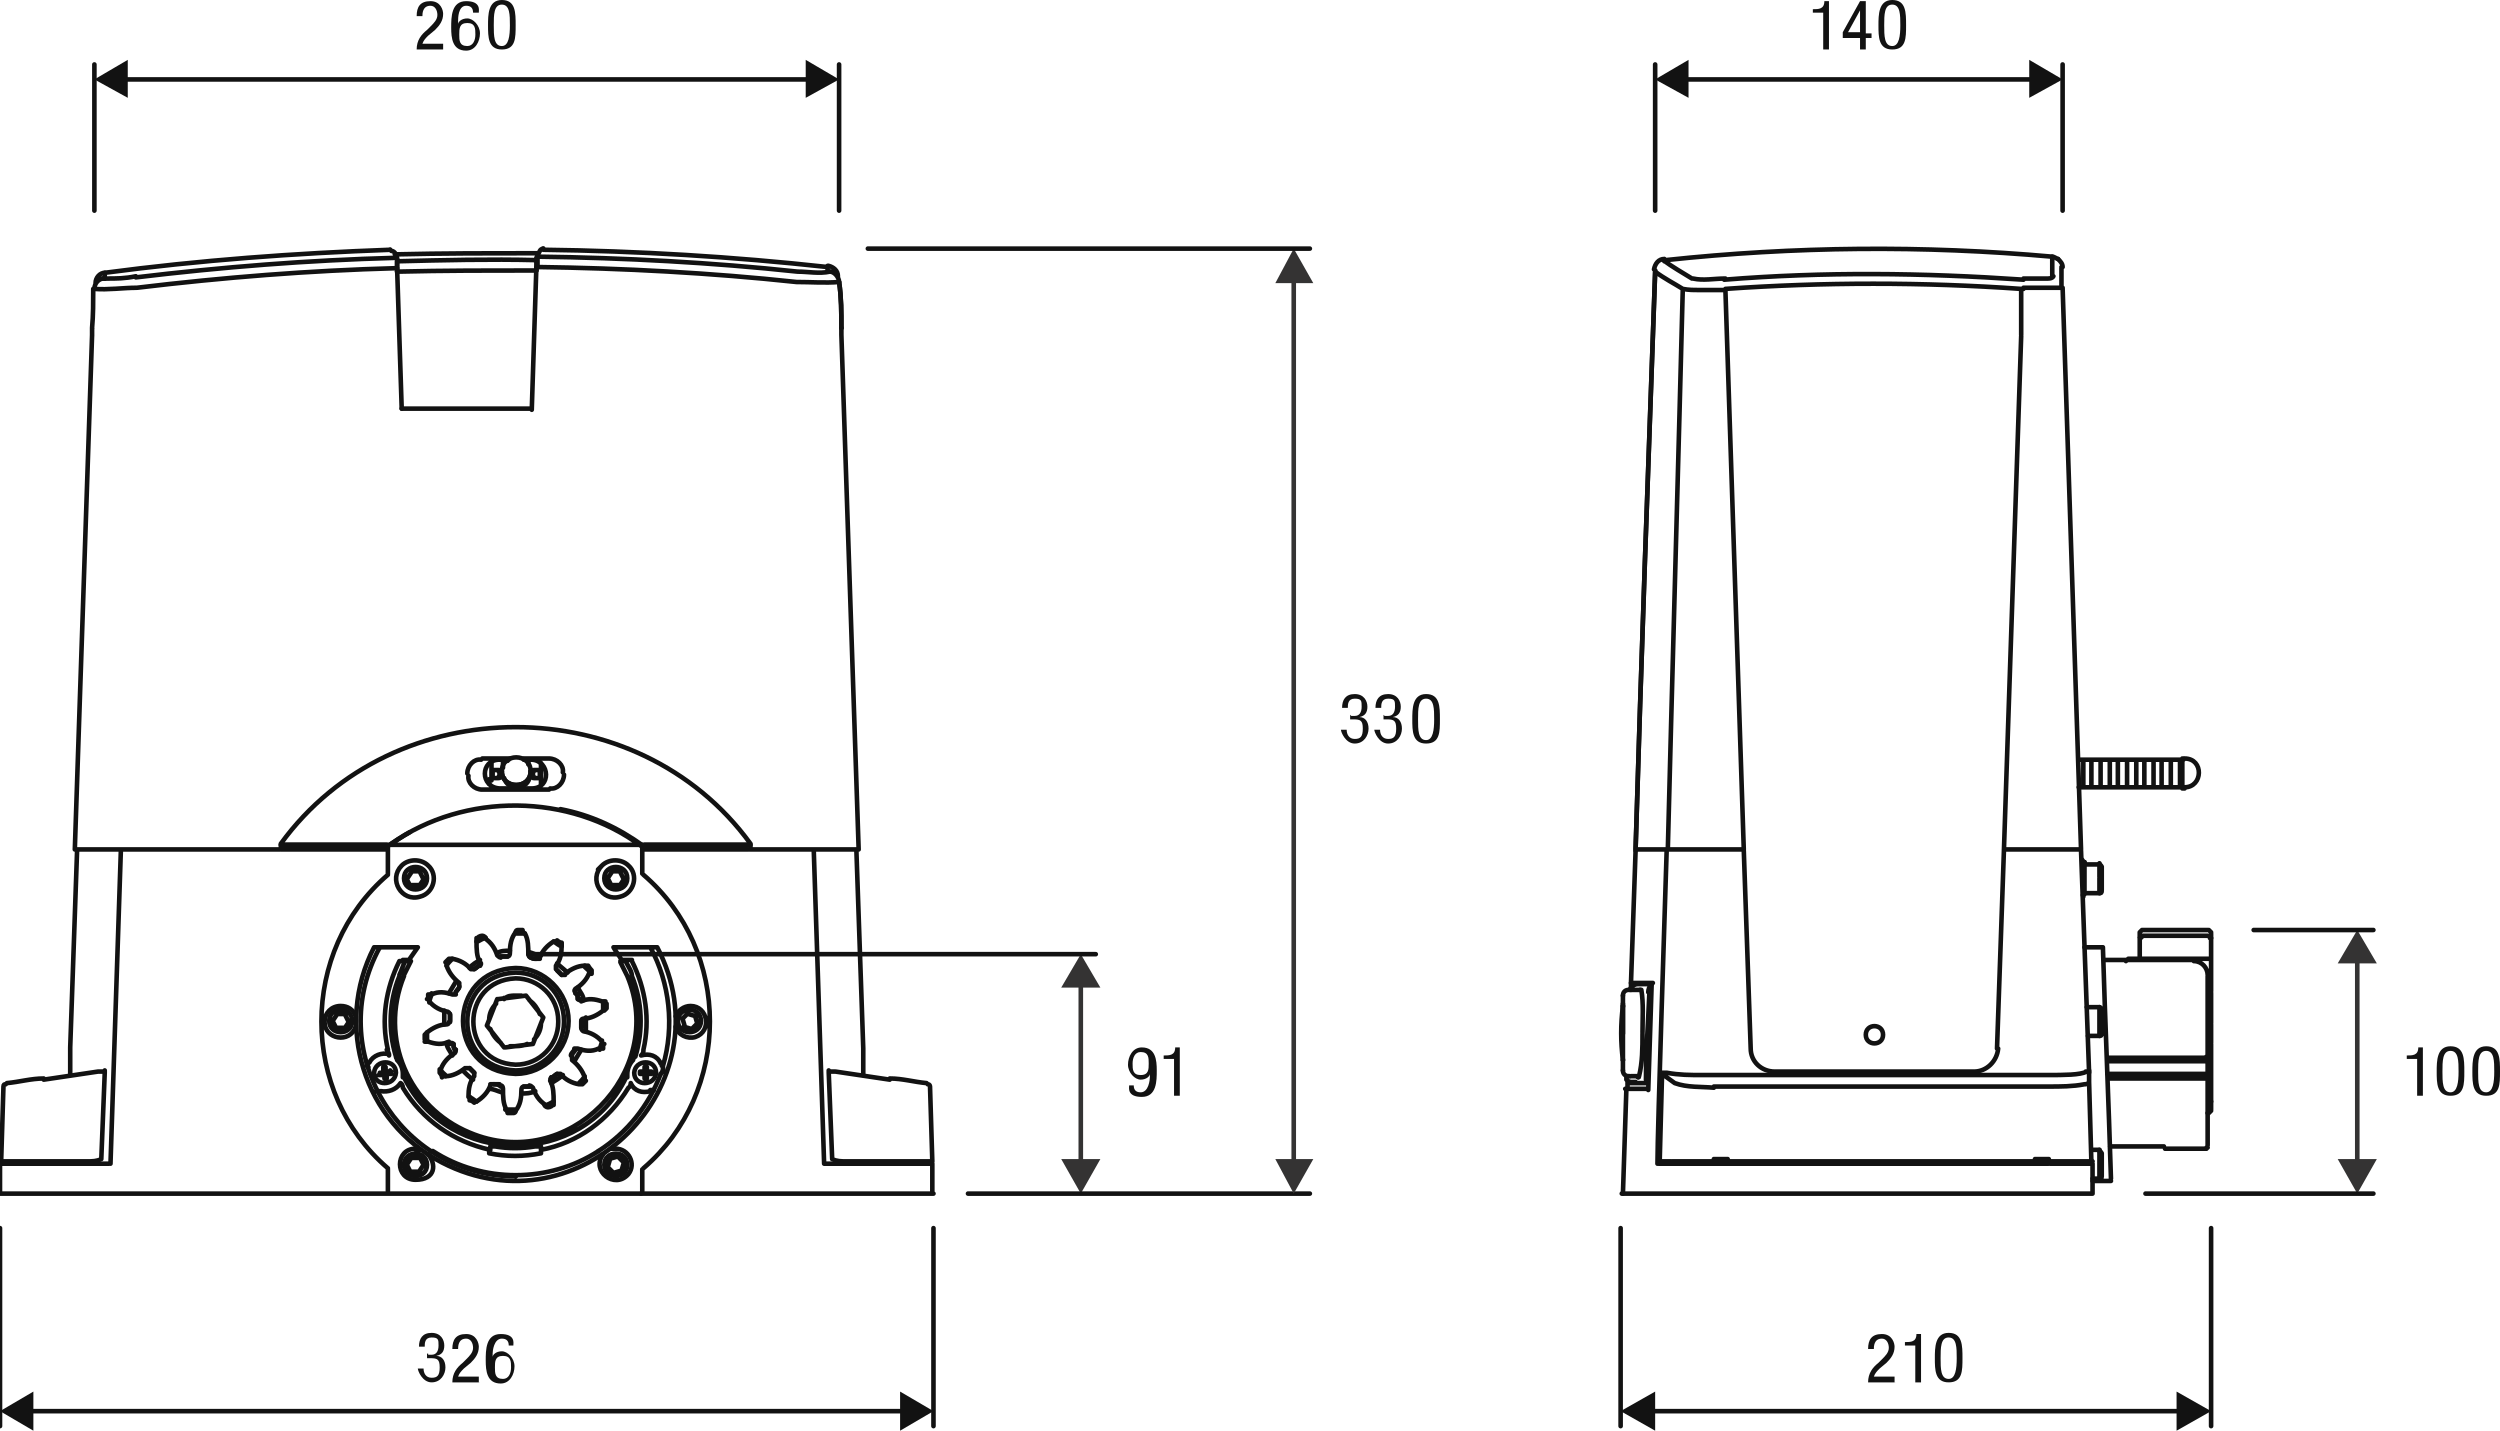 <?xml version="1.0" encoding="UTF-8"?>
<svg id="uuid-7fa8c9d6-aad0-49bf-a51c-98982d24faf6" xmlns="http://www.w3.org/2000/svg" version="1.1" viewBox="0 0 217.2 124.3">
  <!-- Generator: Adobe Illustrator 29.7.0, SVG Export Plug-In . SVG Version: 2.1.1 Build 138)  -->
  <defs>
    <style>
      .st0, .st1, .st2 {
        fill: none;
      }

      .st1 {
        stroke: #343333;
      }

      .st1, .st2 {
        stroke-linecap: round;
        stroke-linejoin: round;
        stroke-width: .4px;
      }

      .st3 {
        fill: #343333;
      }

      .st4 {
        isolation: isolate;
      }

      .st5 {
        fill: #121212;
      }

      .st2 {
        stroke: #121212;
      }
    </style>
  </defs>
  <line class="st2" x1="179.2" y1="5.6" x2="179.2" y2="18.3"/>
  <line class="st2" x1="143.8" y1="5.6" x2="143.8" y2="18.3"/>
  <g class="st4">
    <g class="st4">
      <g class="st4">
        <path class="st5" d="M157.5.8c.5,0,1,0,1-.7h.4v4.2h-.5V1.1h-.9v-.4h0Z"/>
      </g>
    </g>
    <g class="st4">
      <g class="st4">
        <path class="st5" d="M161.6.1h.5v2.8h.5v.4h-.5v1h-.5v-1h-1.5v-.5s1.5-2.7,1.5-2.7ZM160.5,2.8h1.1V.9h0l-1.1,2h0Z"/>
      </g>
    </g>
    <g class="st4">
      <g class="st4">
        <path class="st5" d="M163.2,2.2c0-.9,0-2.2,1.2-2.2s1.2,1.1,1.2,2.2,0,2.1-1.2,2.1-1.2-1.1-1.2-2.1ZM164.4,4c.6,0,.7-.9.7-1.8s0-1.8-.7-1.8-.7.9-.7,1.8,0,1.8.7,1.8Z"/>
      </g>
    </g>
  </g>
  <line class="st2" x1="176.8" y1="6.9" x2="146.2" y2="6.9"/>
  <polygon class="st5" points="176.3 5.2 179.2 6.9 176.3 8.5 176.3 5.2"/>
  <polygon class="st5" points="146.7 5.2 143.8 6.9 146.7 8.5 146.7 5.2"/>
  <line class="st2" x1="72.9" y1="5.6" x2="72.9" y2="18.3"/>
  <line class="st2" x1="8.2" y1="5.6" x2="8.2" y2="18.3"/>
  <g class="st4">
    <g class="st4">
      <g class="st4">
        <path class="st5" d="M38.6,4.3h-2.4c0-.8.4-1.3.9-1.7l.3-.3c.3-.3.6-.6.6-1s-.2-.8-.6-.8c-.7,0-.7.7-.7.9h-.5c0-.8.3-1.3,1.2-1.3s1.1.8,1.1,1.1c0,.6-.3,1-.7,1.4l-.6.5c-.2.2-.4.4-.5.7h1.8v.5h.1Z"/>
      </g>
    </g>
    <g class="st4">
      <g class="st4">
        <path class="st5" d="M41.1,1.1c0-.4-.2-.6-.6-.6-.7,0-.7,1.1-.7,1.3v.3h0c0-.2.3-.5.8-.5s1.1.6,1.1,1.3-.4,1.5-1.2,1.5c-1.2,0-1.3-1.1-1.3-2s0-2.3,1.3-2.3,1.1.8,1.1,1c0,0-.5,0-.5,0ZM40.6,4c.5,0,.7-.5.7-1s0-1-.7-1-.7.5-.7,1,0,1,.7,1Z"/>
      </g>
    </g>
    <g class="st4">
      <g class="st4">
        <path class="st5" d="M42.4,2.2c0-.9,0-2.2,1.2-2.2s1.2,1.1,1.2,2.2,0,2.1-1.2,2.1-1.2-1.1-1.2-2.1ZM43.6,4c.6,0,.7-.9.7-1.8s0-1.8-.7-1.8-.7.9-.7,1.8,0,1.8.7,1.8Z"/>
      </g>
    </g>
  </g>
  <line class="st2" x1="70.5" y1="6.9" x2="10.6" y2="6.9"/>
  <polygon class="st5" points="70 5.2 72.9 6.9 70 8.5 70 5.2"/>
  <polygon class="st5" points="11.1 5.2 8.2 6.9 11.1 8.5 11.1 5.2"/>
  <line class="st2" x1="81.1" y1="106.7" x2="81.1" y2="123.9"/>
  <line class="st2" y1="106.7" y2="123.9"/>
  <g class="st4">
    <g class="st4">
      <g class="st4">
        <path class="st5" d="M37.2,117.7h.3c.4,0,.6-.3.6-.8s0-.7-.6-.7-.6.5-.6.8h-.5c0-.7.3-1.2,1.1-1.2s1.1.6,1.1,1.1-.2.8-.7.9h0c.5,0,.8.4.8,1s-.4,1.3-1.2,1.3-1.2-1-1.2-1.2h.5c0,.4.2.8.7.8s.7-.2.7-.9-.2-.8-.8-.8h-.3v-.4h.1Z"/>
      </g>
    </g>
    <g class="st4">
      <g class="st4">
        <path class="st5" d="M41.7,120.1h-2.4c0-.8.4-1.3.9-1.7l.3-.3c.3-.3.6-.6.6-1s-.2-.8-.6-.8c-.7,0-.7.7-.7.9h-.5c0-.8.3-1.3,1.2-1.3s1.1.8,1.1,1.1c0,.6-.3,1-.7,1.4l-.6.5c-.2.2-.4.4-.5.7h1.8v.5h.1Z"/>
      </g>
    </g>
    <g class="st4">
      <g class="st4">
        <path class="st5" d="M44.2,116.9c0-.4-.2-.6-.6-.6-.7,0-.8,1.1-.8,1.3v.3h0c0-.2.3-.5.8-.5s1.1.6,1.1,1.3-.4,1.5-1.2,1.5c-1.2,0-1.3-1.1-1.3-2s0-2.3,1.3-2.3,1.1.8,1.1,1h-.5.1ZM43.7,119.8c.5,0,.7-.5.7-1s0-1-.7-1-.7.5-.7,1,0,1,.7,1Z"/>
      </g>
    </g>
  </g>
  <line class="st2" x1="78.7" y1="122.6" x2="2.4" y2="122.6"/>
  <polygon class="st5" points="78.2 120.9 81.1 122.6 78.2 124.3 78.2 120.9"/>
  <polygon class="st5" points="2.9 120.9 0 122.6 2.9 124.3 2.9 120.9"/>
  <line class="st2" x1="140.8" y1="106.7" x2="140.8" y2="123.9"/>
  <line class="st2" x1="192.1" y1="106.7" x2="192.1" y2="123.9"/>
  <g class="st4">
    <g class="st4">
      <g class="st4">
        <path class="st5" d="M164.7,120.1h-2.4c0-.8.4-1.3.9-1.7l.3-.3c.3-.3.6-.6.6-1s-.2-.8-.6-.8c-.7,0-.7.7-.7.9h-.5c0-.8.3-1.3,1.2-1.3s1.1.8,1.1,1.1c0,.6-.3,1-.7,1.4l-.6.5c-.2.2-.4.4-.5.7h1.8v.5h0Z"/>
      </g>
    </g>
    <g class="st4">
      <g class="st4">
        <path class="st5" d="M165.5,116.6c.5,0,1,0,1-.7h.4v4.2h-.5v-3.2h-.9v-.4h0Z"/>
      </g>
    </g>
    <g class="st4">
      <g class="st4">
        <path class="st5" d="M168.1,118c0-.9,0-2.2,1.2-2.2s1.2,1.1,1.2,2.2,0,2.1-1.2,2.1-1.2-1.1-1.2-2.1ZM169.3,119.8c.6,0,.7-.9.7-1.8s0-1.8-.7-1.8-.7.9-.7,1.8,0,1.8.7,1.8Z"/>
      </g>
    </g>
  </g>
  <line class="st2" x1="189.6" y1="122.6" x2="143.3" y2="122.6"/>
  <polygon class="st5" points="189.1 120.9 192.1 122.6 189.1 124.3 189.1 120.9"/>
  <polygon class="st5" points="143.8 120.9 140.8 122.6 143.8 124.3 143.8 120.9"/>
  <g class="st4">
    <g class="st4">
      <g class="st4">
        <path class="st5" d="M98.5,94.3c0,.4.2.6.6.6.7,0,.8-1.1.8-1.3v-.3h0c0,.2-.3.5-.8.5s-1.1-.6-1.1-1.3.4-1.5,1.2-1.5c1.2,0,1.3,1.1,1.3,2s0,2.3-1.3,2.3-1.1-.8-1.1-1h.5,0ZM99.1,91.4c-.5,0-.7.5-.7,1s0,1,.7,1,.7-.5.7-1,0-1-.7-1Z"/>
      </g>
    </g>
    <g class="st4">
      <g class="st4">
        <path class="st5" d="M101.1,91.7c.5,0,1,0,1-.7h.4v4.2h-.5v-3.2h-.9v-.4h0Z"/>
      </g>
    </g>
  </g>
  <line class="st0" x1="93.9" y1="103.7" x2="93.9" y2="82.9"/>
  <line class="st1" x1="93.9" y1="101.2" x2="93.9" y2="85.3"/>
  <polygon class="st3" points="95.6 100.7 93.9 103.7 92.2 100.7 95.6 100.7"/>
  <polygon class="st3" points="95.6 85.8 93.9 82.9 92.2 85.8 95.6 85.8"/>
  <line class="st2" x1="95.2" y1="82.9" x2="45.9" y2="82.9"/>
  <g class="st4">
    <g class="st4">
      <g class="st4">
        <path class="st5" d="M209.1,91.7c.5,0,1,0,1-.7h.4v4.2h-.5v-3.2h-.9v-.4h0Z"/>
      </g>
    </g>
    <g class="st4">
      <g class="st4">
        <path class="st5" d="M211.7,93.1c0-.9,0-2.2,1.2-2.2s1.2,1.1,1.2,2.2,0,2.1-1.2,2.1-1.2-1.1-1.2-2.1ZM212.9,94.9c.6,0,.7-.9.7-1.8s0-1.8-.7-1.8-.7.9-.7,1.8,0,1.8.7,1.8Z"/>
      </g>
    </g>
    <g class="st4">
      <g class="st4">
        <path class="st5" d="M214.8,93.1c0-.9,0-2.2,1.2-2.2s1.2,1.1,1.2,2.2,0,2.1-1.2,2.1-1.2-1.1-1.2-2.1ZM216,94.9c.6,0,.7-.9.7-1.8s0-1.8-.7-1.8-.7.9-.7,1.8,0,1.8.7,1.8Z"/>
      </g>
    </g>
  </g>
  <line class="st0" x1="204.8" y1="103.7" x2="204.8" y2="80.8"/>
  <line class="st1" x1="204.8" y1="101.2" x2="204.8" y2="83.2"/>
  <polygon class="st3" points="206.5 100.7 204.8 103.7 203.1 100.7 206.5 100.7"/>
  <polygon class="st3" points="206.5 83.7 204.8 80.8 203.1 83.7 206.5 83.7"/>
  <line class="st2" x1="206.2" y1="80.8" x2="195.8" y2="80.8"/>
  <line class="st2" x1="206.2" y1="103.7" x2="186.4" y2="103.7"/>
  <line class="st2" x1="113.8" y1="103.7" x2="84.1" y2="103.7"/>
  <g class="st4">
    <g class="st4">
      <g class="st4">
        <path class="st5" d="M117.4,62.2h.3c.4,0,.6-.3.6-.8s0-.7-.6-.7-.6.5-.6.8h-.5c0-.7.3-1.2,1.1-1.2s1.1.6,1.1,1.1-.2.8-.7.9h0c.5,0,.8.4.8,1s-.4,1.3-1.2,1.3-1.2-1-1.2-1.2h.5c0,.4.2.8.7.8s.7-.2.7-.9-.2-.8-.8-.8h-.3v-.4h0Z"/>
        <path class="st5" d="M120.3,62.2h.3c.4,0,.6-.3.6-.8s0-.7-.6-.7-.6.5-.6.8h-.5c0-.7.3-1.2,1.1-1.2s1.1.6,1.1,1.1-.2.8-.7.9h0c.5,0,.8.4.8,1s-.4,1.3-1.2,1.3-1.2-1-1.2-1.2h.5c0,.4.2.8.7.8s.7-.2.7-.9-.2-.8-.8-.8h-.3v-.4h0Z"/>
      </g>
    </g>
    <g class="st4">
      <g class="st4">
        <path class="st5" d="M122.7,62.5c0-.9,0-2.2,1.2-2.2s1.2,1.1,1.2,2.2,0,2.1-1.2,2.1-1.2-1.1-1.2-2.1ZM123.9,64.3c.6,0,.7-.9.7-1.8s0-1.8-.7-1.8-.7.9-.7,1.8,0,1.8.7,1.8Z"/>
      </g>
    </g>
  </g>
  <line class="st0" x1="112.4" y1="103.7" x2="112.4" y2="21.6"/>
  <line class="st1" x1="112.4" y1="101.2" x2="112.4" y2="24.1"/>
  <polygon class="st3" points="114.1 100.7 112.4 103.7 110.8 100.7 114.1 100.7"/>
  <polygon class="st3" points="114.1 24.6 112.4 21.6 110.8 24.6 114.1 24.6"/>
  <line class="st2" x1="113.8" y1="21.6" x2="75.4" y2="21.6"/>
  <path class="st2" d="M53.3,82.3h0M53.3,82.3h3.8M36.3,82.3h0M32.5,82.3h3.8M36.3,82.3c-.2.3-.5.7-.7,1M34.7,83.5h.3M32.1,92.3c.3-.6,1.1-.9,1.7-.7M33.8,91.7s0-.3-.2-.5h0M34.7,83.5c-1.2,2.4-1.6,5.1-1,7.7M31.9,92.6v-.2M32,92.4h0M54,83.4c-.2-.4-.5-.7-.7-1.1M54.6,83.4h.3M55.9,91.2c.6-2.6.2-5.3-1-7.7M55.9,91.2c0,.2,0,.3-.2.5M55.7,91.7c.7-.2,1.4,0,1.7.7M47,100.2v-.2M42.5,99.9v.2M56.5,94.8c-.7.2-1.4,0-1.7-.7M54.8,94.1s0,.3-.2.4h0M42.5,100.2c1.5.3,3,.3,4.5,0M35,94.5h0s0-.3-.2-.4M34.8,94.1c-.4.6-1.1.8-1.7.7M47,99.9v-.3M47,99.9c3.2-.6,5.9-2.6,7.6-5.4M42.6,99.6h0v.2M35,94.5c1.7,2.8,4.4,4.7,7.6,5.4M57.4,92.3h0M57.5,92.4v.2M56.8,94.7h-.3M56.5,94.8h0M33.1,94.8h0M33,94.8h-.3M57.6,92.6h0M57.6,92.7c0,.2,0,.4-.2.6M52,100c-4.3,2.8-10.1,2.8-14.4,0M32,92.7h0M56.5,82.3c1.7,3.1,2.1,6.9,1.1,10.3M32.5,82.3c-3.5,6.8-.9,15.2,5.9,18.7,12,6.2,24.9-6.8,18.7-18.7M44.8,102.2h0M35.7,83.5h0M35,83.4h.6M35,83.4h0M54,83.4h0M54.5,83.4h0M54,83.4h.6M35.1,83.4h0M54.4,83.5h0M42.6,99.6h.5M43,99.6c1.2.2,2.3.2,3.5,0M46.5,99.6h.5M35.7,83.5h0l-.6,1.2M35.2,83.5h.5M35.2,83.5c-.2.4-.3.8-.5,1.2M54.5,84.8l-.6-1.2h0M53.9,83.5h.5M54.9,84.8c0-.4-.3-.8-.5-1.2M35.1,84.8c-2.2,5.4.4,11.4,5.7,13.6,8.5,3.6,17.2-5.2,13.7-13.6M34.7,84.8c-.9,2.2-1,4.7-.3,7M34.4,91.8s0,.2.2.3M35,93.3c0-.5-.2-.9-.5-1.2M35,93.3v.3M35.1,93.6c3.9,7.9,15.5,7.9,19.3,0M54.5,93.6v-.3M55,92.1c-.3.3-.5.8-.5,1.2M55,92.1s0-.2.2-.3M55.2,91.8c.7-2.3.6-4.8-.3-7M43.6,67h0M46.1,67h0M46.1,67c0-1.6-2.5-1.6-2.5,0M8.1,25.1c0,1.1,0,2.3-.1,3.4M73.1,28.5c0-1.3,0-2.7-.2-4M9.1,23.7c-.4,0-.8.4-.8.9M9.1,24.2h-.1M72.1,23.6h0M72.8,24c0-.5-.4-.8-.8-.9M9,24.2c-.4,0-.8.4-.8.9M72.9,24.5c0-.4-.4-.9-.8-.9M46.8,22c-4.2,0-8.3,0-12.5.1M47.2,21.6s-.2,0-.3.2-.2.4-.3.6M34.5,22.5c0-.3-.2-.7-.5-.7M71.9,23.2c-8.2-.9-16.5-1.4-24.7-1.5M33.9,21.7c-8.3.3-16.5.9-24.8,2M46.7,22.4h0v.8M34.5,23.3v-.8h0M34.9,35.5l-.4-12.2M46.6,23.2l-.4,12.4"/>
  <path class="st2" d="M30.6,88.7c0-1.3-2-1.3-2,0s2,1.3,2,0ZM30.3,88.8l-.3-.6M29.9,89.4l.4-.6M29.2,89.3h.7M28.9,88.7l.3.6M29.3,88.1l-.4.6M30,88.1h-.7M36.8,101.2l-.3-.6M36.4,101.8l.4-.6M35.7,101.8h.7M35.3,101.1l.3.6M35.8,100.5l-.4.6M36.5,100.6h-.7M37.1,101.2c0-1.3-2-1.3-2,0s2,1.3,2,0ZM36.4,77l.4-.6M36.8,76.4l-.3-.6M37.1,76.3c0-1.3-2-1.3-2,0s2,1.3,2,0ZM35.8,75.7l-.4.6M36.5,75.7h-.7M35.7,76.9h.7M35.3,76.3l.3.6M54.5,101.2c0-1.3-2-1.3-2,0s2,1.3,2,0ZM53.3,101.9l.7-.2M52.8,101.4l.5.5M53,100.7l-.2.7M53.6,100.5l-.7.2M54.2,101l-.5-.5M54,101.7l.2-.7M60.5,88.3l-.7-.2M60.6,89l-.2-.7M60.1,89.4l.5-.5M59.8,88l-.5.5M59.4,89.2l.7.2M59.3,88.5l.2.7M60.9,88.7c0-1.3-2-1.3-2,0s2,1.3,2,0ZM75,93.4h0M72,93.2v-.2M72.6,93.1l4.7.7M72,93.1h.6M80.8,94.4s0-.2-.2-.2M77.3,93.7c1.1,0,2.1.3,3.2.4h0M80.8,94.4l.2,6.5M81,100.9h-3.7M72.3,100.7l-.3-7.5M73.5,100.9c-.4,0-.8,0-1.2-.2M77.3,100.9h-3.8M9.1,93.2v-.2M8.5,93.1l-4.7.7M9.1,93.1h-.6M3.8,93.7c-1.1,0-2.1.3-3.2.4h0M.5,94.2c-.1,0-.2,0-.2.2M.1,100.9h3.7M.3,94.4l-.2,6.5M8.8,100.7l.3-7.5M3.8,100.9h3.8M7.6,100.9c.4,0,.8,0,1.2-.2M33.6,93.3v.4M33.6,93.1h.4M33,93.2h.4M33.3,93.1v-.4M33.3,92.7h.2M33.5,92.7v.4M33.9,93v.2M34,93.3h-.4M33.6,93.7h-.2M33.4,93.7v-.4M33.3,93.4h-.4M33,93.4v-.2M34.4,93.2c0-1.2-1.8-1.2-1.9,0,0,1.2,1.8,1.2,1.9,0ZM56.6,93.3h-.4M56,93.7v-.4M56,93.3h-.4M55.6,93.3v-.2M55.6,93.1h.4M56,93.1v-.4M56,92.7h.2M56.2,92.7v.4M56.2,93.1h.4M56.6,93.1v.2M56.2,93.3v.4M56.2,93.7h-.2M57,93.2c0-1.2-1.8-1.2-1.9,0,0,1.2,1.8,1.2,1.9,0Z"/>
  <path class="st2" d="M50.8,93.6v.3M50.6,94.2h-.3M50.6,94.2s.2-.2.3-.3M52.7,87.6l-.2.2M52.7,87.6v-.4M52.3,87h.3M52.4,91.1h-.3M52.4,91.1v-.4M52.3,90.5s0,.2.2.2M49.4,88.7c0-2.5-2.1-4.6-4.6-4.6-6.1.2-6.1,9,0,9.2,2.5,0,4.6-2.1,4.6-4.6h0ZM50.2,91.1c.6.2,1.2.3,1.8,0M52.1,91.2c0-.2.2-.5.2-.8M52.3,90.5c-.4-.5-1-.8-1.6-.9M50.5,89.3s0,.2.2.3M50.5,89.3v-.6M50.7,88.5s-.2,0-.2.2M50.7,88.5c.6,0,1.2-.3,1.7-.7M52.4,87.8v-.8M52.3,87c-.6-.2-1.2-.3-1.8,0M50.2,86.8s.2.2.3,0M50.2,86.8c0-.2,0-.4-.2-.5M50,85.9s-.2.2,0,.3M50,85.9c.5-.3,1-.8,1.2-1.4M51.3,84.6c0-.2-.3-.4-.5-.6M50.8,83.9c-.6,0-1.2.3-1.7.7M48.8,84.7h.3M48.8,84.7s-.3-.3-.4-.4M48.3,83.9v.3M48.3,83.9c.4-.5.5-1.1.5-1.8M48.8,82.2c-.2,0-.5-.3-.7-.4M48.1,81.8c-.5.3-1,.8-1.2,1.4M46.6,83.3h.3M46.6,83.3c-.2,0-.4,0-.5-.2M45.9,82.9s0,.2.2.3M45.9,82.9c0-.6,0-1.3-.3-1.8M45.6,81.1h-.8M44.8,81c-.4.5-.5,1.1-.5,1.8M44.1,83.1s.2,0,.2-.3M44.1,83.1h-.6M43.2,83s.2.2.3.2M43.2,83c-.2-.6-.5-1.1-1.1-1.5M42.2,81.5c-.2,0-.5.2-.7.3M41.4,81.8c0,.6,0,1.3.3,1.8M41.7,83.9s.2-.2,0-.3M41.7,83.9c-.2,0-.3.2-.5.3M40.9,84.2h.3M40.9,84.2c-.4-.5-1-.8-1.6-.9M39.3,83.3c-.2.2-.4.4-.5.6M38.8,83.9c.2.6.6,1.1,1.1,1.5M39.9,85.7v-.3M39.9,85.7c0,.2-.2.3-.3.5M39.3,86.4h.3M39.3,86.4c-.6-.2-1.2-.3-1.8,0M37.5,86.3c0,.2-.2.5-.2.8M37.3,87c.4.5,1,.8,1.6.9M39.1,88.2s0-.2-.2-.3M39.1,88.2v.6M38.8,89s.2,0,.2-.2M38.8,89c-.6,0-1.2.3-1.7.7M37.1,89.7v.8M37.2,90.5c.6.2,1.2.3,1.8,0M39.4,90.7s-.2-.2-.3,0M39.4,90.7c0,.2,0,.4.2.5M39.5,91.5s.2-.2,0-.3M39.5,91.5c-.5.3-1,.8-1.2,1.4M38.3,92.9c0,.2.3.4.5.6M38.7,93.5c.6,0,1.2-.3,1.7-.7M40.8,92.8h-.3M40.8,92.8s.3.3.4.4M41.2,93.5v-.3M41.2,93.5c-.4.5-.5,1.1-.5,1.8M40.7,95.3c.2,0,.5.3.7.4M41.4,95.7c.5-.3,1-.8,1.2-1.4M42.9,94.2h-.3M42.9,94.2h.5M43.7,94.6s0-.3-.2-.3M43.7,94.6c0,.6,0,1.3.3,1.8M44,96.4h.8M44.8,96.5c.4-.5.5-1.1.5-1.8M45.5,94.4s-.2,0-.2.3M45.5,94.4h.6M46.3,94.5s-.2-.2-.3-.2M46.3,94.5c.2.6.5,1.1,1.1,1.5M47.4,96c.2,0,.5-.2.7-.3M48.1,95.7c0-.6,0-1.3-.3-1.8M47.9,93.6s-.2.2,0,.3M47.9,93.6c.2,0,.3-.2.5-.3M48.7,93.3h-.3M48.7,93.3c.4.5,1,.8,1.6.9M50.3,94.1c.2-.2.4-.4.5-.6M50.8,93.6c-.2-.6-.6-1.1-1.1-1.5M49.7,91.7v.3M49.7,91.7c0-.2.2-.3.3-.5M50.2,91.1h-.3M48.5,88.7c0-2.1-1.7-3.7-3.7-3.7-4.9.2-4.9,7.3,0,7.5,2.1,0,3.7-1.7,3.7-3.7h0ZM45.3,86.5h-.5M46.9,88.1c-.2-.5-.5-.9-.9-1.2M46.4,90.3c.4-.4.6-.9.6-1.4M44.3,90.9c.5,0,1.1,0,1.5-.2M42.6,89.4c.2.5.5.9.9,1.2M43.1,87.2c-.4.4-.6.9-.6,1.4M44.8,86.5c-.4,0-.7,0-1,.3M42.5,88.6h0M43.8,86.7h0M43.5,90.6h0M46,86.9h0M45.8,90.7h0M47,88.9h0M42.3,89.1l.9-2.3M43.8,91l-1.5-1.9M43.3,86.8l2.4-.3M46.3,90.7l-2.4.3M47.2,88.4l-.9,2.3M45.7,86.5l1.5,1.9M54.5,76.3c0-1.3-2-1.3-2,0s2,1.3,2,0ZM53.2,75.7l-.4.6M53.9,75.7h-.7M54.2,76.4l-.3-.6M53.8,77l.4-.6M53.1,76.9h.7M52.8,76.3l.3.6"/>
  <path class="st2" d="M45.9,66h-.3M43.8,67.6c.3,1.1,1.9,1.1,2.2,0M43.6,67c0,1.6,2.5,1.6,2.5,0M43,66.9h.3M42.8,66.9h.3M43.1,67.6h-.3M43.3,67.6c.4,0,.4-.7,0-.7M43.1,66.9h.2M43.1,67.6c.4,0,.4-.7,0-.7M43.1,67.6h.2M42.5,68.1v-.4M42.7,67.8v-1.6M43.1,66h0M42.8,67.6v-.7M42.8,66.9h.2M46.7,66.9h-.3M46.4,66.9h.2M46.4,66.9c-.4,0-.4.7,0,.7M46.4,67.6h.2M46.9,66.9h-.3M46.6,66.9c-.4,0-.4.7,0,.7M46.6,67.6h.3M47,67.8v.3M47,66.3v1.5M46.7,66.9h.2M46.9,67.6v-.7M24.5,73.4h9.1M56,73.4h9.1M24.4,73.8h.1M10.5,73.9h0M65.1,73.8h0M70.6,73.8h0M33.6,73.4v.4M81,101.1h0M3.8,101.1H.1M0,103.7v-2.6M24.5,73.8h9.1M9.5,101.1H3.8M65.1,73.8h0M55.8,73.8h9.2M77.3,101.1h-5.7M81.1,103.7H0M81,101.1v2.6M81,101.1h-3.7M10.5,73.9l-.9,27.2M71.6,101.1l-.9-27.2M75,91.1v2.3-.5h0M6.1,93.4v-2.4M74.4,73.8l.6,17.3M6.1,91l.6-17.2M9.1,24.2h0M71.9,23.6h0M46.6,22.6h0M34.5,22.7h0M47.2,21.6h0M72.1,23.6h-.2M33.9,21.7h0M9.1,24.2h-.2M34.5,22.7h0M46.6,22.6h0M46.6,23.5v-.9M34.5,22.7c4-.1,8.1-.2,12.1-.1M34.5,22.7v.3M34.5,23.6v-.6M46.6,23.5c-4,0-8,0-12.1.1M69.3,23.6c.9,0,1.9.2,2.8,0M9,24.2h.3c.8,0,1.6,0,2.5-.2M46.8,22.3c7.5.1,15,.5,22.5,1.3M11.8,24.1c7.5-.9,15-1.5,22.6-1.7M10.2,73.8h-3.7M11.9,25c-1.2,0-2.5.2-3.7.1M8,28.6v.6M6.5,73.8l1.5-44.7M65.2,73.8h5.7M10.2,73.8h14.1M24.4,73.8v-.5M65.2,73.3c-9.8-13.5-31-13.5-40.8,0M65.2,73.3v.5M69.2,24.5c-7.5-.8-15-1.2-22.5-1.3M34.9,35.5h11.2M34.4,23.3c-7.5.2-15,.8-22.5,1.7M74.6,73.8h-3.7M73.1,29.1l1.5,44.7M73.1,29.1v-.6M72.9,24.5c-1.2.1-2.5,0-3.7,0M49,88.7c0-2.4-1.9-4.2-4.2-4.2-5.6.2-5.6,8.3,0,8.5,2.3,0,4.2-1.9,4.2-4.2h0ZM37.2,90.5h-.3M36.9,89.9l.2-.2M36.9,89.9v.4M37.2,86.4h.3M37.3,87s0-.2-.2-.2M37.2,86.4v.4M39,83.3h.3M39,83.3s-.2.2-.3.3M38.8,83.9v-.3M38.7,93.5h-.3M38.2,93.2v-.3M38.2,93.2s.2.2.2.4M41.4,95.7h-.3M40.8,95.6v-.3M40.8,95.6s.2,0,.4.2M41.9,81.3s.2,0,.3.2M41.4,81.8v-.3M41.9,81.3s-.3,0-.4.2M44.1,96.7s0-.2-.2-.3M44.1,96.7h.4M44.8,96.5s0,.2-.2.2M45.4,80.8s0,.2.2.3M44.8,81s0-.2.2-.2M45.4,80.8h-.4M48.1,81.8h.3M48.8,81.9v.3M48.8,81.9s-.2,0-.4-.2M48.1,95.7v.3M47.6,96.2s-.2,0-.3-.2M47.6,96.2s.3,0,.4-.2M50.8,83.9h.3M51.4,84.3v.3M51.4,84.3s-.2-.2-.3-.4"/>
  <path class="st2" d="M38.6,87.8v1.2M38.8,90.6c0,.4.3.7.5,1.1M40.2,93c.3.3.6.6.9.8M42.5,94.6c.4,0,.7.2,1.1.3M45.3,95c.4,0,.8,0,1.2-.2M47.9,94.1c.3-.2.7-.4,1-.7M49.9,92.2c.2-.3.4-.7.6-1M50.9,89.6v-1.2M50.7,86.9c0-.4-.3-.7-.5-1.1M49.3,84.5c-.3-.3-.6-.5-.9-.8M47,83c-.4,0-.7-.2-1.1-.3M43.7,66.5v.2M43.6,67c0,1.6,2.5,1.6,2.5,0M72.9,24.5h0M71.9,23.6v-.5M9.1,23.7v.5M34.5,23.6h0M46.6,23.5h0M46.8,22.3h0M34.5,22.5h0M34.5,23.3h0M46.7,23.2h0M73.1,28.5c0-1.3,0-2.7-.2-4M57.4,93.3c-1,2.7-2.9,5.1-5.4,6.7M33,82.3c-4.9,8.9,1.6,19.9,11.8,19.9M55.8,73.5v2.4M55.8,75.9h0M55.8,75.9h0M33.7,76h0M33.7,75.9h0M33.7,75.9v-2.4M55.8,73.5v2.4M55.9,76h0M33.7,76h0M33.7,101.6h0M55.9,101.5h0M33.7,103.5v-1.9M55.8,101.6v1.9M33.7,103.5h0M55.7,103.7h0M55.8,73.5h0M55.8,73.5h0M55.8,73.4h0M33.7,73.5h0M37.2,75.2c.9.8.5,2.4-.7,2.7h0c-1.6.5-2.8-1.5-1.6-2.7M37.2,75.2c-.6-.6-1.7-.6-2.3,0M54.6,75.2c.9.8.5,2.4-.7,2.7h0c-1.6.5-2.8-1.5-1.6-2.7M54.6,75.2c-.6-.6-1.7-.6-2.3,0s-.3.3,0,0M29.6,87.4c-.8,0-1.4.6-1.4,1.4,0,1.5,2.2,1.9,2.7.4M30.9,88.3c-.2-.6-.7-.9-1.3-.9M60,87.4c-.6,0-1.1.4-1.3.9M58.7,89.2c.2.7,1,1.1,1.7.9,1.5-.5,1.1-2.7-.4-2.7M36.1,99.8c-1.8,0-1.8,2.7,0,2.7s1.8-1.4,1.1-2.2M36.5,99.9h-.4M53.5,99.8h-.4M52.4,100.3c-1.1,1.4,1,3.1,2.2,1.7.7-.9,0-2.2-1.1-2.2M55.9,101.5c7.7-6.6,7.7-18.9,0-25.5M55.9,76h0M33.7,76h0M33.7,76c-7.7,6.6-7.7,18.9,0,25.5M44.1,83.1h-.6M41.7,83.9c-.2,0-.3.2-.5.3M39.9,85.7c0,.2-.2.3-.3.5M39.1,88.1v.6M39.4,90.7c0,.2,0,.4.2.5M40.8,92.8s.3.3.4.4M42.9,94.2c.2,0,.4,0,.6.2M45.5,94.4h.6M47.9,93.6c.2,0,.3-.2.5-.3M49.6,91.7c0-.2.2-.3.3-.5M50.5,89.3v-.6M50.2,86.8c0-.2,0-.4-.2-.5M48.8,84.7s-.3-.3-.4-.4M46.6,83.3c-.2,0-.4,0-.6-.2M44.2,66h-.8M46.2,66h-.7M46.2,68.5c1.7,0,1.6-2.4,0-2.5M46.2,68.5h-2.8M43.4,66c-1.7,0-1.7,2.4,0,2.5M55.8,73.4h0M33.8,73.4h0M49,67.3h0M49,67.3c0,.7-.6,1.3-1.2,1.2M47.7,68.6h-5.9M41.9,68.6c-.7,0-1.3-.6-1.2-1.2M40.6,67.2h0M40.6,67.2c0-.7.6-1.3,1.2-1.2M45.5,65.9h2.3M41.9,65.9h2.4M47.7,65.9c.7,0,1.3.6,1.2,1.2M34,73.3c6.4-4.5,15.5-4.4,21.7.2M33.8,73.4h31.4M24.4,73.4h9.4M45.9,66.4v-.4M43.7,66.1v.5M44.1,66.1h-.4"/>
  <path class="st2" d="M48.7,70.3c2.6.5,5,1.6,7.2,3.2"/>
  <path class="st2" d="M33.7,73.5c.6-.4,1.2-.8,1.9-1.2"/>
  <path class="st2" d="M44.3,82.6c-.4,0-.8,0-1.1.2"/>
  <path class="st2" d="M41.7,83.4c-.3.2-.7.4-.9.7"/>
  <path class="st2" d="M39.6,85.3c-.2.3-.4.7-.6,1"/>
  <path class="st2" d="M141.5,93.5h.1M141.7,86h-.1"/>
  <path class="st2" d="M141.5,86c-.3,0-.5.2-.5.5"/>
  <path class="st2" d="M141,87.2v2.6"/>
  <path class="st2" d="M141,93c0,.3.2.5.5.5"/>
  <path class="st2" d="M141,92.1h0M141,87.4h0"/>
  <path class="st2" d="M142.5,86h-.8M141.7,93.5h.6M141.3,93.7s.1.3.3.3M141.3,93.5v.3M143.3,85.5h-1c-.3,0-.6.2-.7.5M141,87.4c-.2,1.6-.2,3.1,0,4.7"/>
  <polyline class="st2" points="142.3 93.6 142.3 93.6 142.3 93.6"/>
  <path class="st2" d="M142.7,89.8c0,1.2,0,2.5-.3,3.7,0,0,0,.2-.1,0M142.5,86h.1c.2,1.2.1,2.5.1,3.7M143,93.8s.1.3.2.3M143.5,85.6c-.2,0-.3.4-.3.6M141.7,85.4h1.9M143.5,85.4c-.1,3.1-.2,6.2-.3,9.3M143.2,94.6h-2M141.7,85.9v-.5M141.4,94.6v-.7M143.5,85.4h-.2M143.2,94.1h-1.6M142.1,94h-.5M143.2,94.1h-1.1M143,93.8c0-2.5.2-5.1.3-7.6M143.3,85.4h.2M141,92.1h0M141,87.4v.3M141,87.7v4.1M141,91.8v.3M141,93v-.9M141,87.4v-.9"/>
  <path class="st2" d="M186.1,81.3h5.7M185.9,81.8v-.3M185.9,81.5s.2,0,.2-.2M192.1,81.5v.3M191.8,81.3s.2,0,.2.2M192.1,83.3v-1.5M185.9,81.8v1.5M192.1,95.3v.4M192.1,93.5v1.8M192.1,85.4v.3M192.1,85.7v.4M192.1,91.2v.3M192.1,90.7v.5M192.1,90.6h0M192.1,87.9v.3M192.1,88.2v.6M192.1,88.7v.2M192.1,85.4v-1.5M186.1,83.3h5.7M185.9,83.4h0M185.9,83.3h.2M192.1,83.3v.6M191.8,83.3h.2M192.1,92.9v.6M192.1,91.5v1.4M192.1,86.2h0M192.1,87.9v-.9M192.1,90.6v-.2M192.1,86.3v.8M192.1,89v.7M192.1,89.7v.8M182.6,87.7v2M182.6,100.2v2M182.6,75.3v.9M182.6,76.2v1.1M181.5,93.2v-.2M181.4,93.1h-.2M181.5,94v-.7M147.9,93.4c-1.1,0-2,0-3.1-.2h-.4v.2M144.4,100.9h.8M144.4,93.3l-.2,7.4M144.4,100.9c-.1,0-.2,0-.2-.2M144.4,93.3c.4.3.7.5,1.1.8M150.1,100.9v-.2M148.9,100.9v-.2M178,100.9v-.2M176.8,100.9v-.2M177.8,93.4c1.6,0,2.9,0,3.5-.3M147.9,93.4h29.9M178,100.9h3.7M181.5,94l.2,7M178,94.4c1,0,2.1,0,3.1-.2.1,0,.3,0,.4-.2M145.3,100.9h3.6M145.5,94.1c1.1.4,2.3.3,3.4.4M148.9,100.9h0M150.1,100.7h-1.2M150.1,100.9h26.6M178,100.7h-1.2M178,100.9h0M148.9,94.4h29.1M191.8,93.6v5.9M182.8,83.4h7.8M191.8,93.3v.3M191.8,93.6h-.1M183.3,99.6h4.7M188.1,99.8h0M190.6,83.5c.7,0,1.2.6,1.2,1.2M191.8,92.1v1.2M191.8,93.3h-.1M191.8,91.8v.3M191.7,92.2h.1M191.8,91.8h-.1M191.8,84.8v7M182.7,82.3c.2,6.7.5,13.4.7,20.1M182.6,82.3h.1M181.1,82.3h1.5M181.1,74.9h0M180.9,74.7s.1.2.2.2M181.1,77.7c-.1,0-.2,0-.1.2M142.1,73.8h0M142.1,73.9l-.4,11.5M141.3,94.6l-.3,9.1M144.6,22.5c-.5,0-.8.4-.9.9M178.8,22.5c-.1,0-.3-.2-.5-.2M143.8,23.5h0M178.3,22.3c-11.2-1-22.4-.9-33.6.3M143.8,23.6c-.6,16.7-1.2,33.5-1.7,50.2M184.9,83.3l-.2.2M185.9,83.3h-1M182.4,90c.1,0,.2,0,.2-.2M182.6,87.7s-.1-.2-.2-.2M182.4,87.5h-1.1M181.4,90h1M182.4,102.4c.1,0,.2,0,.2-.2M182.6,100.2s-.1-.2-.2-.2M182.4,99.9h-.6M181.8,102.4h.5M182.4,75.1h-1.2M181.1,77.6h1.2M182.4,77.6c.1,0,.2,0,.2-.2M182.6,75.3s-.1-.2-.2-.2M191.7,99.7h.1M188.1,99.8h3.6M183.3,102.6h.1M181.8,102.6h1.5"/>
  <path class="st2" d="M142.1,73.9h0M179.1,23.2h0M143.8,23.5h0M143.8,23.6h0M178.3,22.4h0M144.6,22.7h0M182.4,90v-2.5M182.4,102.4v-2.5M182.4,77.6v-1.3M182.4,76.2v-1.2M191.7,93.7h-8.5M183.1,93.3h8.6M191.7,92.2h-8.6M183.1,91.9h8.6M181.1,75.3v-.4M181.1,75.3v2.3M180.8,73.8h0M142.1,73.8h0M151.5,73.9h0M174.1,73.9h0M144.9,73.8h0M174.1,73.9l-.6,17.2M171.5,93.1c1.1,0,2-.9,2.1-2M171.5,93.1h-17.3M152.1,91.1c0,1.1.9,2,2.1,2M152.1,91.1l-.6-17.2M181.8,100.9h0M180.8,73.9l.7,19.3M140.9,103.7h40.9M145.3,101.1h-1.2M144,101.1c0-2.9.7-23.7.8-27.2M176.8,100.9h1.2M148.9,100.9h1.2M178,101.1h-29.1M181.8,101.1v2.6M181.8,101.1h-3.7M148.9,101.1h-3.6M178.8,22.5c.2.2.4.4.4.7M179.1,23.2h0M179.1,23.3v1.7M142.1,73.8h2.8M146.2,25.1c-.8-.5-1.6-.9-2.4-1.5M143.8,23.6c-.6,16.7-1.2,33.5-1.7,50.2M178.3,24.1v-1.8M144.5,22.6c.8.6,1.7,1.1,2.5,1.6M149.9,24.2h0M149.8,24.3h0M175.8,25.1h-.1M175.8,24.2h2.1c.1,0,.4,0,.5-.2M147.1,24.2c.9.2,1.8,0,2.8,0M149.8,24.3c8.6-.7,17.3-.6,26,0M148.5,73.8h3M151.5,73.8l-1.6-48.7M149.9,25.2h0M174.1,73.8h3M175.6,29.2l-1.5,44.7M180.8,73.8h-3.7M179.2,25h-3.4M175.6,25.1v4M179.2,25l1.6,48.8M148.5,73.8h-3.7M149.9,25.2h-2.2c-.5,0-1,0-1.5-.1M144.9,73.8c.3-12,1-36.8,1.3-48.7M163.6,89.9c0-1-1.5-1-1.5,0s1.5,1,1.5,0ZM175.6,25.1c-8.5-.6-17.2-.6-25.7,0M191.8,96.7h0M192.1,96.4h0M192.1,96.5l-.2.2M192.1,81.5v-.4M185.9,81v.4M191.8,80.8h-5.7M186.1,80.8l-.2.2M192.1,81l-.2-.2M192.1,95.7v.7"/>
  <path class="st2" d="M181,68.3v-2.3M181.7,68.3v-2.3M182.5,68.3v-2.3M183.3,68.3v-2.3M184,68.3v-2.3M184.8,68.4v-2.3M185.6,68.4v-2.3M186.3,68.4v-2.3M187.1,68.4v-2.3M187.8,68.4v-2.3M188.6,68.4v-2.3M189.4,68.4v-2.3M189.6,68.5h0v-1.3M189.6,67.2v-1.3h0M189.6,68.4h-9M180.6,66h9.1M189.8,68.5h-.1M189.7,65.9h.1M189.8,65.9c1.7,0,1.6,2.5,0,2.5"/>
</svg>